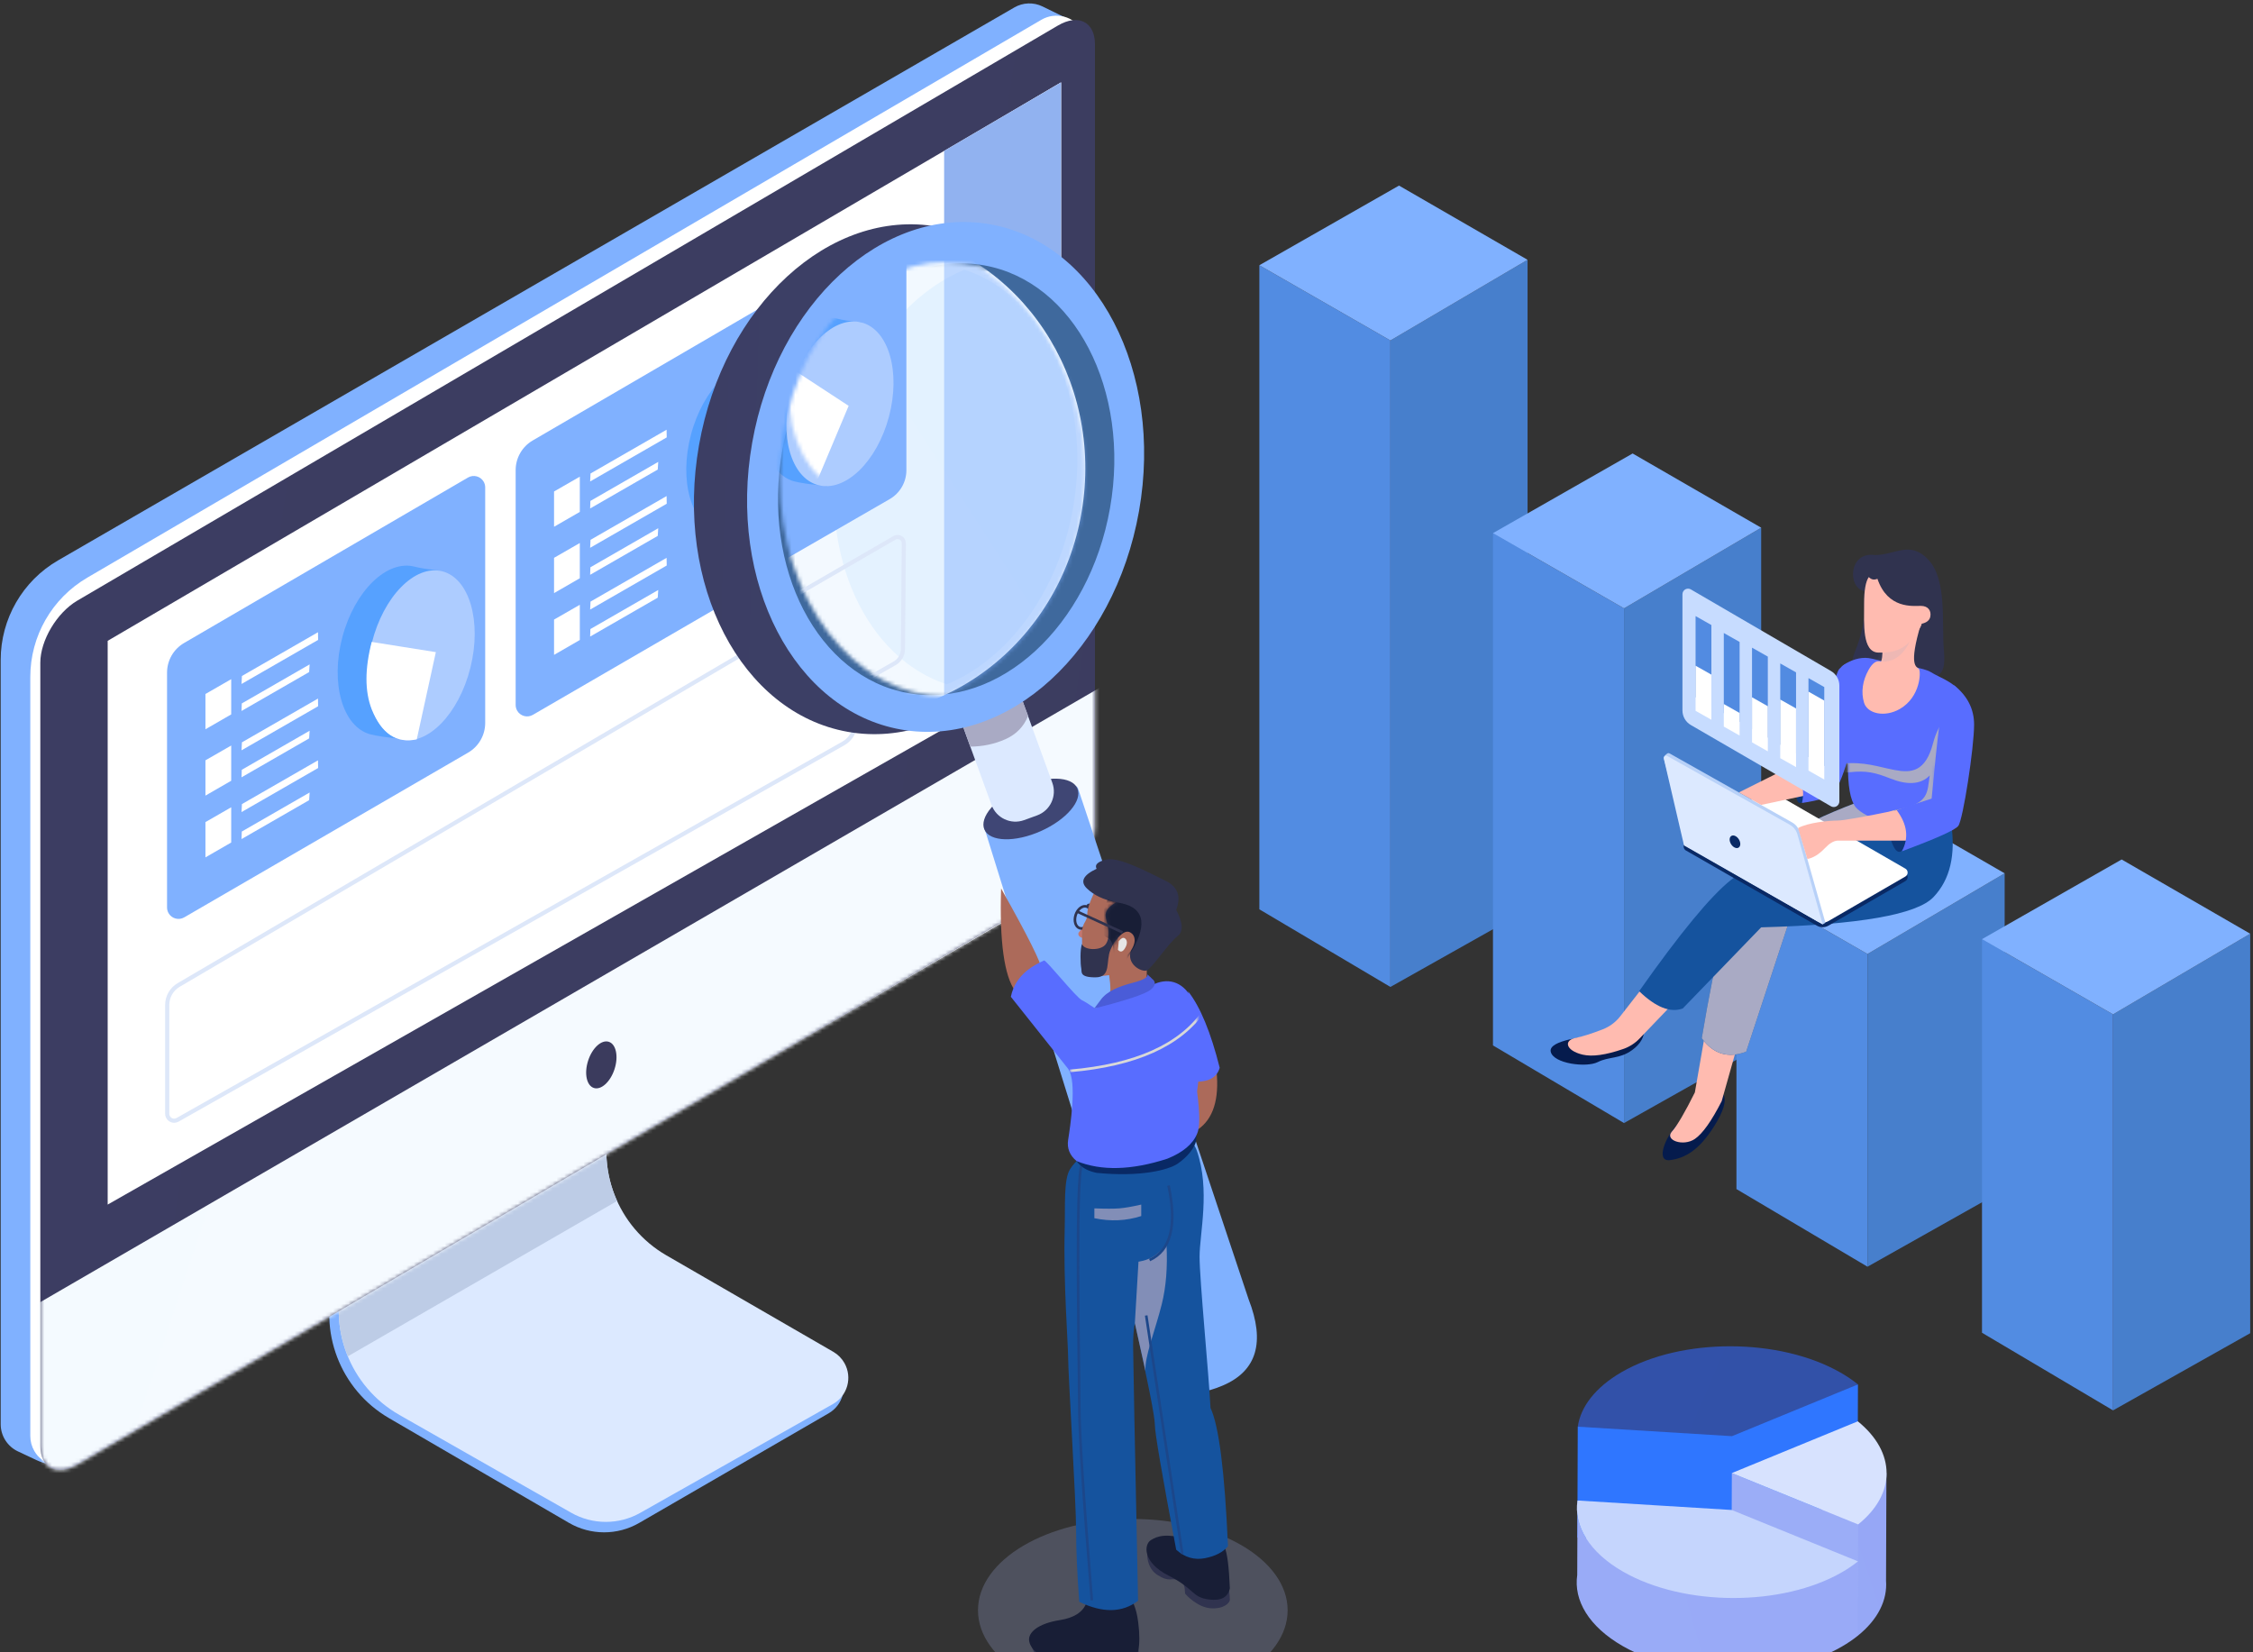 <svg width="585" height="429" viewBox="0 0 585 429" fill="none" xmlns="http://www.w3.org/2000/svg">
    <rect x="0" y="0" width="585" height="429" fill="#333333" stroke="none"/>
    <path fill-rule="evenodd" clip-rule="evenodd" d="M396.636 236.212L361.027 256.247V88.396L396.636 67.455V236.212Z" fill="#477FCC"/>
    <path fill-rule="evenodd" clip-rule="evenodd" d="M361.027 256.248L326.995 236.093V68.867L361.027 88.396V256.248Z" fill="#528CE2"/>
    <path fill-rule="evenodd" clip-rule="evenodd" d="M361.027 88.396L396.636 67.455L363.258 48.185L326.995 68.867L361.027 88.396Z" fill="#80B1FF"/>
    <path fill-rule="evenodd" clip-rule="evenodd" d="M457.296 271.551L421.687 291.586V157.952L457.296 137.012V271.551Z" fill="#477FCC"/>
    <path fill-rule="evenodd" clip-rule="evenodd" d="M421.688 291.587L387.656 271.432V138.424L421.688 157.953V291.587Z" fill="#528CE2"/>
    <path fill-rule="evenodd" clip-rule="evenodd" d="M421.687 157.952L457.296 137.012L423.918 117.741L387.656 138.423L421.687 157.952Z" fill="#80B1FF"/>
    <path fill-rule="evenodd" clip-rule="evenodd" d="M520.514 308.85L484.905 328.885V247.688L520.514 226.747V308.85Z" fill="#477FCC"/>
    <path fill-rule="evenodd" clip-rule="evenodd" d="M484.905 328.886L450.874 308.731V228.159L484.905 247.688V328.886Z" fill="#528CE2"/>
    <path fill-rule="evenodd" clip-rule="evenodd" d="M484.905 247.688L520.514 226.747L487.136 207.477L450.873 228.159L484.905 247.688Z" fill="#80B1FF"/>
    <path fill-rule="evenodd" clip-rule="evenodd" d="M584.272 346.151L548.663 366.186V263.365L584.272 242.425V346.151Z" fill="#477FCC"/>
    <path fill-rule="evenodd" clip-rule="evenodd" d="M548.664 366.187L514.632 346.032V243.837L548.664 263.366V366.187Z" fill="#528CE2"/>
    <path fill-rule="evenodd" clip-rule="evenodd" d="M548.663 263.365L584.272 242.425L550.894 223.154L514.632 243.836L548.663 263.365Z" fill="#80B1FF"/>
    <path fill-rule="evenodd" clip-rule="evenodd" d="M447.473 284.117C448.372 285.738 447.546 288.552 444.997 292.562C441.173 298.575 437.619 300.682 433.651 301.208C429.683 301.734 432.554 294.977 435.479 291.972C437.429 289.968 439.163 286.735 440.682 282.271L447.473 284.117Z" fill="#051B4D"/>
    <path fill-rule="evenodd" clip-rule="evenodd" d="M442.659 268.806L440.078 283.632C437.463 288.885 435.479 292.265 434.125 293.771C432.095 296.031 437.06 297.778 440.078 295.712C442.089 294.335 444.411 291.064 447.044 285.898L451.258 270.963L442.659 268.806Z" fill="#FFBBB0"/>
    <path fill-rule="evenodd" clip-rule="evenodd" d="M426.955 267.046C427.016 269.207 425.958 271.075 423.781 272.649C420.516 275.01 417.795 274.283 414.848 275.765C411.9 277.247 403.325 276.177 402.653 273.062C401.981 269.946 412.519 269.177 413.212 268.805C413.675 268.558 418.255 267.971 426.955 267.046Z" fill="#051B4D"/>
    <path fill-rule="evenodd" clip-rule="evenodd" d="M428.185 254.264L420.712 263.862C419.519 265.395 417.93 266.573 416.118 267.271C413.138 268.419 410.819 269.151 409.161 269.468C405.938 270.084 406.516 272.78 410.927 273.825C413.421 274.415 416.938 273.927 421.478 272.359C423.083 271.805 424.533 270.876 425.708 269.65L426.387 268.941L434.763 260.2L428.185 254.264Z" fill="#FFBBB0"/>
    <path fill-rule="evenodd" clip-rule="evenodd" d="M484.095 153.469C479.63 152.643 479.989 143.115 486.797 144.114C492.133 144.114 495.998 140.185 500.797 145.418C505.595 150.652 504.146 161.961 504.726 168.686C505.306 175.411 503.737 175.282 499.505 176.938C495.274 178.594 477.805 178.557 481.549 169.443C485.294 160.33 483.435 157.505 484.095 153.469Z" fill="#30334F"/>
    <path fill-rule="evenodd" clip-rule="evenodd" d="M481.814 208.484C465.71 214.604 455.935 220.889 452.489 227.339C449.043 233.79 445.502 247.866 441.866 269.567C444.847 273.674 448.693 274.839 453.402 273.062L467.918 229.004L490.553 215.801L481.814 208.484Z" fill="url(#paint0_linear_226_38512)"/>
    <g style="mix-blend-mode:multiply">
        <path fill-rule="evenodd" clip-rule="evenodd" d="M481.814 208.484C465.71 214.604 455.935 220.889 452.489 227.339C449.043 233.79 445.502 247.866 441.866 269.567C444.847 273.674 448.693 274.839 453.402 273.062L467.918 229.004L490.553 215.801L481.814 208.484Z" fill="#A9AAC4"/>
    </g>
    <path d="M501.286 174.479C499.658 173.447 494.579 172.779 489.769 171.9C488.171 171.608 486.595 171.049 485.176 170.862C482.939 170.569 480.463 171.433 478.73 172.641C476.996 173.85 478.673 175.003 477.866 180.05C477.058 185.097 475.262 190.883 476.346 193.966C477.069 196.022 478.231 197.472 479.833 198.316C479.768 203.971 480.419 207.705 481.785 209.519C483.835 212.239 495.659 217.168 501.286 214.056C506.912 210.944 500.755 205.373 503.192 197.385C505.629 189.397 510.243 185.013 509.529 181.257C508.814 177.501 503.855 176.109 501.286 174.479Z" fill="#586DFF"/>
    <mask id="mask0_226_38512" style="mask-type:luminance" maskUnits="userSpaceOnUse" x="476" y="170" width="34" height="46">
        <path d="M501.286 174.479C499.658 173.447 494.579 172.779 489.769 171.9C488.171 171.608 486.595 171.049 485.176 170.862C482.939 170.569 480.463 171.433 478.73 172.641C476.996 173.85 478.673 175.003 477.866 180.05C477.058 185.097 475.262 190.883 476.346 193.966C477.069 196.022 478.231 197.472 479.833 198.316C479.768 203.971 480.419 207.705 481.785 209.519C483.835 212.239 495.659 217.168 501.286 214.056C506.912 210.944 500.755 205.373 503.192 197.385C505.629 189.397 510.243 185.013 509.529 181.257C508.814 177.501 503.855 176.109 501.286 174.479Z" fill="white"/>
    </mask>
    <g mask="url(#mask0_226_38512)">
        <g style="mix-blend-mode:multiply">
            <path fill-rule="evenodd" clip-rule="evenodd" d="M511.315 180.955C506.379 183.885 503.255 187.87 501.942 192.91C499.974 200.47 496.246 200.739 491.936 199.922C487.626 199.105 484.111 197.679 478.234 198.278C472.356 198.877 476.033 200.956 480.301 200.495C484.569 200.034 486.864 200.552 490.984 202.182C495.103 203.812 498.724 203.781 501.069 201.329C500.361 205.813 501.045 208.82 492.038 210.308C483.031 211.797 503.678 224.924 509.23 211.257C512.932 202.145 513.627 192.045 511.315 180.955Z" fill="#A9AAC4"/>
        </g>
    </g>
    <path fill-rule="evenodd" clip-rule="evenodd" d="M506.596 213.564C507.874 221.938 506.351 228.392 502.026 232.928C497.701 237.463 482.788 240.078 457.288 240.773L436.926 261.842C433.682 263.012 429.909 261.513 425.609 257.345C436.277 242.225 444.224 232.599 449.449 228.468C454.675 224.337 468.376 218.782 490.553 211.803L506.596 213.564Z" fill="url(#paint1_linear_226_38512)"/>
    <g style="mix-blend-mode:multiply">
        <path fill-rule="evenodd" clip-rule="evenodd" d="M492.479 210.309C490.268 211.08 489.626 213.187 490.553 216.627C491.943 221.789 493.244 221.759 494.276 220.411C495.308 219.064 496.175 214.555 494.768 212.432C493.83 211.016 493.067 210.309 492.479 210.309Z" fill="#0D3677"/>
    </g>
    <path d="M488.798 168.59C488.798 170.307 488.664 171.375 488.396 171.792C487.289 171.375 486.219 172.085 485.186 173.923C483.638 176.68 483.165 179.697 484.017 182.473C484.869 185.249 489.292 186.366 493.295 184.077C498.752 180.924 498.804 174.249 498.247 173.657C497.691 173.065 495.429 173.161 498.804 161.901C501.053 154.395 497.718 156.624 488.798 168.59Z" fill="#FFBBB0"/>
    <mask id="mask1_226_38512" style="mask-type:luminance" maskUnits="userSpaceOnUse" x="483" y="157" width="17" height="29">
        <path d="M488.798 168.59C488.798 170.307 488.664 171.375 488.396 171.792C487.289 171.375 486.219 172.085 485.186 173.923C483.638 176.68 483.165 179.697 484.017 182.473C484.869 185.249 489.292 186.366 493.295 184.077C498.752 180.924 498.804 174.249 498.247 173.657C497.691 173.065 495.429 173.161 498.804 161.901C501.053 154.395 497.718 156.624 488.798 168.59Z" fill="white"/>
    </mask>
    <g mask="url(#mask1_226_38512)">
        <g style="mix-blend-mode:multiply" opacity="0.2">
            <path fill-rule="evenodd" clip-rule="evenodd" d="M496.881 163.449C496.881 163.449 495.315 172.151 488.396 171.792C481.477 171.434 486.801 167.341 487.598 166.655C488.396 165.969 496.881 163.449 496.881 163.449Z" fill="#A9AAC4"/>
        </g>
    </g>
    <path fill-rule="evenodd" clip-rule="evenodd" d="M485.239 149.832C484.43 150.96 484.026 153.274 484.026 156.774C484.026 162.024 483.486 169.314 487.718 169.44C491.951 169.566 494.47 168.475 496.721 165.598C498.223 163.681 498.969 162.465 498.962 161.951C500.283 161.662 501.034 161.04 501.216 160.084C501.488 158.651 500.74 157.307 498.731 157.307C496.721 157.307 490.156 158.158 487.485 150.277C487.034 150.464 486.628 150.518 486.266 150.44C485.904 150.362 485.562 150.159 485.239 149.832Z" fill="#FFBBB0"/>
    <path fill-rule="evenodd" clip-rule="evenodd" d="M460.803 207.143L494.726 226.714C495.295 227.041 495.49 227.768 495.162 228.336C495.058 228.517 494.908 228.666 494.728 228.771L474.749 240.341C473.832 240.872 472.702 240.874 471.783 240.347L437.762 220.825C437.193 220.499 436.996 219.773 437.323 219.204C437.427 219.022 437.577 218.872 437.758 218.767L457.83 207.146C458.749 206.614 459.883 206.613 460.803 207.143Z" fill="#092965"/>
    <path fill-rule="evenodd" clip-rule="evenodd" d="M460.803 205.955L494.726 225.525C495.295 225.853 495.49 226.58 495.162 227.148C495.058 227.328 494.908 227.478 494.728 227.582L474.749 239.152C473.832 239.684 472.702 239.686 471.783 239.158L437.762 219.637C437.193 219.31 436.996 218.584 437.323 218.015C437.427 217.834 437.577 217.683 437.758 217.578L457.83 205.957C458.749 205.425 459.883 205.424 460.803 205.955Z" fill="white"/>
    <path fill-rule="evenodd" clip-rule="evenodd" d="M473.978 239.574L467.303 216.03C467.004 214.974 466.299 214.08 465.343 213.541L433.519 195.618C433.305 195.498 433.038 195.522 432.849 195.679L432.49 195.976C432.133 196.272 431.98 196.748 432.099 197.195L437.857 218.913L473.268 240.01L473.978 239.574Z" fill="#B8D1F8"/>
    <path fill-rule="evenodd" clip-rule="evenodd" d="M473.268 240.01L466.706 216.636C466.408 215.573 465.699 214.673 464.737 214.133L432.876 196.264C432.59 196.104 432.228 196.206 432.067 196.492C431.995 196.621 431.973 196.773 432.007 196.917L437.261 219.507L473.268 240.01Z" fill="#DCE9FF"/>
    <path d="M451.437 220.068C450.88 220.416 450.005 220.021 449.482 219.186C448.96 218.35 448.989 217.39 449.546 217.042C450.104 216.694 450.979 217.089 451.501 217.924C452.023 218.76 451.995 219.72 451.437 220.068Z" fill="#092965"/>
    <path fill-rule="evenodd" clip-rule="evenodd" d="M492.479 210.34C483.73 212.146 478.594 213.049 477.071 213.049C474.957 213.049 469.428 213.563 466.875 215.002L469.288 223.028C470.826 222.76 472.4 221.743 473.862 220.197C475.006 218.987 476.076 218.343 477.071 218.266H496.315C496.576 215.342 496.4 213.246 495.787 211.979C495.174 210.712 494.071 210.166 492.479 210.34Z" fill="#FFBBB0"/>
    <g style="mix-blend-mode:multiply">
        <path fill-rule="evenodd" clip-rule="evenodd" d="M466.424 203.883C466.153 207.246 466.587 208.767 467.726 208.447C468.865 208.127 469.497 206.718 469.621 204.221L466.424 203.883Z" fill="#0D3677"/>
    </g>
    <path fill-rule="evenodd" clip-rule="evenodd" d="M464.643 199.185L451.519 205.74L457.296 208.982L468.431 206.611C470.453 204.651 470.588 202.804 468.837 201.071C467.086 199.338 465.688 198.709 464.643 199.185Z" fill="#FFBBB0"/>
    <path fill-rule="evenodd" clip-rule="evenodd" d="M480.313 172.006C479.383 172.151 478.477 172.705 477.596 173.668C476.607 174.749 474.618 182.824 471.627 197.892L464.058 199.483C467.543 201.451 468.82 204.452 467.889 208.484C472.361 207.818 475.156 206.939 476.273 205.846C477.112 205.026 481.232 195.84 482.327 183.503C482.569 180.772 481.898 176.94 480.313 172.006Z" fill="#586DFF"/>
    <path fill-rule="evenodd" clip-rule="evenodd" d="M507.42 177.938C510.861 180.708 512.582 184.103 512.582 188.123C512.582 194.152 509.714 212.848 508.467 214.454C507.636 215.525 502.755 217.716 493.824 221.028C495.692 217.591 495.244 214.028 492.479 210.34C494.455 209.65 497.48 208.652 501.554 207.348C502.252 199.714 502.94 193.129 503.617 187.593C504.295 182.056 505.562 178.838 507.42 177.938Z" fill="#586DFF"/>
    <path fill-rule="evenodd" clip-rule="evenodd" d="M436.854 154.298V184.461C436.854 186.02 437.684 187.462 439.034 188.245L475.406 209.338C476.103 209.742 476.995 209.505 477.399 208.809C477.528 208.586 477.596 208.334 477.596 208.077V178.004C477.596 176.447 476.768 175.007 475.423 174.224L439.046 153.038C438.35 152.633 437.457 152.868 437.052 153.564C436.922 153.787 436.854 154.04 436.854 154.298Z" fill="#C7DCFF"/>
    <path fill-rule="evenodd" clip-rule="evenodd" d="M440.265 159.959L444.368 162.282V183.361L440.265 181.038V159.959Z" fill="#528BE1"/>
    <path fill-rule="evenodd" clip-rule="evenodd" d="M447.592 164.351L451.696 166.673V187.46L447.592 185.137V164.351Z" fill="#528BE1"/>
    <path fill-rule="evenodd" clip-rule="evenodd" d="M454.92 168.157L459.023 170.48V191.559L454.92 189.237V168.157Z" fill="#528BE1"/>
    <path fill-rule="evenodd" clip-rule="evenodd" d="M462.248 172.256L466.351 174.579V195.658L462.248 193.335V172.256Z" fill="#528BE1"/>
    <path fill-rule="evenodd" clip-rule="evenodd" d="M469.575 176.062L473.679 178.384V198.878L469.575 196.555V176.062Z" fill="#528BE1"/>
    <path fill-rule="evenodd" clip-rule="evenodd" d="M440.265 172.841L444.368 175.164V186.874L440.265 184.552V172.841Z" fill="white"/>
    <path fill-rule="evenodd" clip-rule="evenodd" d="M447.592 182.795L451.696 185.118V190.973L447.592 188.65V182.795Z" fill="white"/>
    <path fill-rule="evenodd" clip-rule="evenodd" d="M454.92 181.039L459.023 183.362V195.073L454.92 192.75V181.039Z" fill="white"/>
    <path fill-rule="evenodd" clip-rule="evenodd" d="M462.248 181.624L466.351 183.947V199.171L462.248 196.848V181.624Z" fill="white"/>
    <path fill-rule="evenodd" clip-rule="evenodd" d="M469.575 179.575L473.679 181.898V202.392L469.575 200.069V179.575Z" fill="white"/>
    <path fill-rule="evenodd" clip-rule="evenodd" d="M96.472 302.562L87.026 331.599C82.483 345.563 88.301 360.804 100.992 368.19L147.719 395.383C153.359 398.666 160.326 398.675 165.975 395.406L215.173 366.942C218.899 364.786 220.172 360.018 218.016 356.291C217.345 355.132 216.386 354.165 215.233 353.483L169.295 326.354C156.821 318.988 151.065 304 155.4 290.178L162.32 268.114L96.472 302.562Z" fill="#80B1FF"/>
    <path fill-rule="evenodd" clip-rule="evenodd" d="M98.95 302.238L89.556 330.421C84.851 344.538 90.779 360.013 103.711 367.375L148.308 392.76C153.867 395.924 160.679 395.936 166.248 392.791L216.308 364.522C220.056 362.406 221.379 357.651 219.262 353.903C218.577 352.69 217.581 351.684 216.375 350.987L173.024 325.933C160.316 318.589 154.451 303.375 158.942 289.401L165.782 268.114L98.95 302.238Z" fill="#DCE9FF"/>
    <path fill-rule="evenodd" clip-rule="evenodd" d="M165.782 268.114L161.318 270.393L97.243 307.359L89.557 330.421C87.117 337.742 87.536 345.428 90.309 352.159L160.231 311.819C157.119 304.955 156.502 296.995 158.942 289.401L165.782 268.114Z" fill="#BDCCE6"/>
    <path fill-rule="evenodd" clip-rule="evenodd" d="M270.706 1.68L276.624 4.576C279.956 6.207 281.964 9.698 281.697 13.398L268.037 202.9C267.367 212.184 262.409 220.627 254.626 225.733L22.191 378.232C18.417 380.708 13.629 381.048 9.543 379.13L4.662 376.838C1.927 375.553 0.18 372.804 0.18 369.782V171.348C0.18 160.68 5.868 150.821 15.104 145.482L263.379 1.933C265.626 0.634 268.374 0.539 270.706 1.68Z" fill="#80B1FF"/>
    <path fill-rule="evenodd" clip-rule="evenodd" d="M282.116 11.882L281.787 209.879C281.77 220.5 276.115 230.313 266.935 235.655L19.581 379.576C15.86 381.74 11.088 380.479 8.924 376.758C8.231 375.568 7.866 374.216 7.866 372.839V175.776C7.866 165.16 13.499 155.341 22.664 149.983L270.387 5.14C274.103 2.967 278.877 4.219 281.05 7.935C281.75 9.132 282.118 10.495 282.116 11.882Z" fill="white"/>
    <path d="M274.701 6.625L20.077 155.945C14.77 159.057 10.469 166.278 10.469 172.074V375.394C10.469 381.189 14.77 383.365 20.077 380.253L274.701 230.933C280.008 227.821 284.31 220.6 284.31 214.805V11.485C284.31 5.689 280.008 3.514 274.701 6.625Z" fill="url(#paint2_linear_226_38512)"/>
    <mask id="mask2_226_38512" style="mask-type:luminance" maskUnits="userSpaceOnUse" x="10" y="5" width="275" height="377">
        <path d="M274.701 6.625L20.077 155.945C14.77 159.057 10.469 166.278 10.469 172.074V375.394C10.469 381.189 14.77 383.365 20.077 380.253L274.701 230.933C280.008 227.821 284.31 220.6 284.31 214.805V11.485C284.31 5.689 280.008 3.514 274.701 6.625Z" fill="white"/>
    </mask>
    <g mask="url(#mask2_226_38512)">
        <path fill-rule="evenodd" clip-rule="evenodd" d="M310.338 164.187L-22.81 357.377V455.575L310.338 262.384V164.187Z" fill="url(#paint3_linear_226_38512)"/>
    </g>
    <mask id="mask3_226_38512" style="mask-type:luminance" maskUnits="userSpaceOnUse" x="10" y="5" width="275" height="377">
        <path d="M274.701 6.625L20.077 155.945C14.77 159.057 10.469 166.278 10.469 172.074V375.394C10.469 381.189 14.77 383.365 20.077 380.253L274.701 230.933C280.008 227.821 284.31 220.6 284.31 214.805V11.485C284.31 5.689 280.008 3.514 274.701 6.625Z" fill="white"/>
    </mask>
    <g mask="url(#mask3_226_38512)">
        <path fill-rule="evenodd" clip-rule="evenodd" d="M230.417 48.184L275.497 21.396V172.255L230.417 197.188V48.184Z" fill="#DAE8FF"/>
    </g>
    <path fill-rule="evenodd" clip-rule="evenodd" d="M27.959 166.384L275.497 21.396V171.925L27.959 312.754V166.384Z" fill="white"/>
    <path fill-rule="evenodd" clip-rule="evenodd" d="M275.497 21.396L245.146 39.173L245.145 188.758L245.909 188.757L275.497 171.925V21.396Z" fill="#91B2F0"/>
    <path fill-rule="evenodd" clip-rule="evenodd" d="M125.984 126.553V187.705C125.984 190.881 124.293 193.817 121.546 195.412L47.835 238.184C46.416 239.007 44.599 238.524 43.776 237.106C43.513 236.653 43.374 236.139 43.374 235.615V174.643C43.374 171.473 45.059 168.541 47.798 166.945L121.519 123.986C122.936 123.161 124.755 123.64 125.58 125.057C125.845 125.511 125.984 126.027 125.984 126.553Z" fill="#80B1FF"/>
    <path d="M62.714 177.585L82.599 166.144L82.567 164.15L62.817 175.513L62.714 177.585ZM60.034 176.339V185.488L53.342 189.347V180.186L60.034 176.339ZM80.396 172.503L80.269 174.492L62.714 184.595L62.781 182.641L80.396 172.503Z" fill="white"/>
    <path d="M62.714 194.81L82.599 183.368L82.567 181.375L62.817 192.738L62.714 194.81ZM60.034 193.564V202.713L53.342 206.572V197.41L60.034 193.564ZM80.396 189.727L80.269 191.716L62.714 201.82L62.781 199.866L80.396 189.727Z" fill="white"/>
    <path d="M62.714 210.847L82.599 199.406L82.567 197.412L62.817 208.775L62.714 210.847ZM60.034 209.601V218.75L53.342 222.609V213.448L60.034 209.601ZM80.396 205.764L80.269 207.753L62.714 217.857L62.781 215.903L80.396 205.764Z" fill="white"/>
    <path fill-rule="evenodd" clip-rule="evenodd" d="M96.149 190.653C88.953 188.712 85.711 177.398 88.908 165.384C92.105 153.37 100.53 145.204 107.727 147.146C108.909 147.465 111.031 147.801 114.092 148.155C116.283 158.293 116.575 166.379 114.969 172.415C113.524 177.842 110.154 184.348 104.857 191.932C100.599 191.497 97.696 191.071 96.149 190.653Z" fill="url(#paint4_linear_226_38512)"/>
    <path d="M103.896 191.982C96.822 190.218 93.525 179.014 96.531 166.957C99.537 154.899 107.709 146.555 114.782 148.318C121.856 150.082 125.153 161.286 122.147 173.343C119.141 185.401 110.97 193.745 103.896 191.982Z" fill="#ADCCFF"/>
    <path d="M113.169 169.318L108.212 191.964C102.977 193.08 99.079 190.482 96.516 184.172C94.703 179.501 94.703 173.667 96.516 166.671L113.169 169.318Z" fill="white"/>
    <path fill-rule="evenodd" clip-rule="evenodd" d="M216.502 73.974V135.127C216.502 138.303 214.811 141.239 212.064 142.834L138.353 185.606C136.934 186.429 135.116 185.946 134.293 184.528C134.03 184.075 133.892 183.561 133.892 183.037V122.065C133.892 118.895 135.577 115.963 138.316 114.367L212.037 71.408C213.454 70.582 215.272 71.062 216.098 72.479C216.363 72.933 216.502 73.449 216.502 73.974Z" fill="#80B1FF"/>
    <path d="M153.232 125.007L173.117 113.566L173.084 111.572L153.335 122.935L153.232 125.007ZM150.552 123.761V132.91L143.86 136.769V127.608L150.552 123.761ZM170.914 119.924L170.787 121.913L153.232 132.017L153.298 130.063L170.914 119.924Z" fill="white"/>
    <path d="M153.232 142.231L173.117 130.79L173.084 128.797L153.335 140.16L153.232 142.231ZM150.552 140.985V150.135L143.86 153.994V144.832L150.552 140.985ZM170.914 137.149L170.787 139.138L153.232 149.242L153.298 147.288L170.914 137.149Z" fill="white"/>
    <path d="M153.232 158.268L173.117 146.827L173.084 144.834L153.335 156.197L153.232 158.268ZM150.552 157.023V166.172L143.86 170.031V160.869L150.552 157.023ZM170.914 153.186L170.787 155.175L153.232 165.279L153.298 163.325L170.914 153.186Z" fill="white"/>
    <path fill-rule="evenodd" clip-rule="evenodd" d="M186.667 138.075C179.47 136.134 176.228 124.82 179.425 112.806C182.622 100.792 191.048 92.626 198.245 94.568C199.427 94.887 201.548 95.223 204.61 95.577C206.8 105.714 207.092 113.801 205.486 119.837C204.042 125.264 200.671 131.769 195.374 139.354C191.116 138.919 188.214 138.493 186.667 138.075Z" fill="url(#paint5_linear_226_38512)"/>
    <path d="M194.414 139.404C187.34 137.64 184.043 126.436 187.049 114.379C190.055 102.321 198.226 93.977 205.3 95.74C212.374 97.504 215.671 108.708 212.665 120.765C209.658 132.823 201.487 141.167 194.414 139.404Z" fill="#ADCCFF"/>
    <path d="M203.687 116.74L198.73 139.386C193.495 140.502 189.596 137.904 187.034 131.594C185.22 126.923 185.22 121.089 187.034 114.093L203.687 116.74Z" fill="white"/>
    <path fill-rule="evenodd" clip-rule="evenodd" d="M46.106 290.747L218.998 193.014C220.93 191.922 222.102 189.851 222.043 187.632L221.212 156.233C221.186 155.239 220.359 154.455 219.365 154.481C219.061 154.489 218.764 154.574 218.502 154.728L46.383 255.741C44.548 256.819 43.42 258.788 43.42 260.916V289.18C43.42 290.174 44.226 290.98 45.22 290.98C45.531 290.98 45.836 290.9 46.106 290.747Z" stroke="#DDE7F9" stroke-width="1.08"/>
    <path d="M154.191 282.476C156.082 283.09 158.487 280.906 159.562 277.596C160.637 274.287 159.976 271.107 158.085 270.492C156.194 269.878 153.79 272.062 152.714 275.372C151.639 278.681 152.3 281.861 154.191 282.476Z" fill="url(#paint6_linear_226_38512)"/>
    <path opacity="0.211" d="M294.138 441.784C271.937 441.784 253.938 431.173 253.938 418.084C253.938 404.995 271.937 394.384 294.138 394.384C316.34 394.384 334.338 404.995 334.338 418.084C334.338 431.173 316.34 441.784 294.138 441.784Z" fill="url(#paint7_linear_226_38512)"/>
    <path fill-rule="evenodd" clip-rule="evenodd" d="M324.194 337.314L279.938 204.77C279.728 204.142 279.048 203.802 278.419 204.012C278.389 204.022 278.359 204.034 278.33 204.046L256.243 213.435C255.676 213.676 255.384 214.308 255.567 214.896L298.873 354.053C302.516 361.608 308.738 363.496 317.538 359.719C326.338 355.942 328.557 348.474 324.194 337.314Z" fill="#80B1FF"/>
    <path d="M270.235 215.796C263.575 218.761 257.029 218.588 255.614 215.409C254.199 212.231 258.45 207.25 265.11 204.285C271.77 201.32 278.316 201.493 279.731 204.671C281.147 207.85 276.895 212.83 270.235 215.796Z" fill="url(#paint8_linear_226_38512)"/>
    <path fill-rule="evenodd" clip-rule="evenodd" d="M245.551 176.288L261.338 170.542L273.24 203.243C274.487 206.669 272.721 210.456 269.295 211.703L265.912 212.934C262.487 214.181 258.7 212.415 257.453 208.989L245.551 176.288Z" fill="#DCE9FF"/>
    <g style="mix-blend-mode:multiply">
        <path fill-rule="evenodd" clip-rule="evenodd" d="M249.071 185.845L251.942 193.853C255.199 193.824 258.238 193.182 261.057 191.927C263.877 190.672 265.845 188.645 266.963 185.845L264.84 180.229L249.071 185.845Z" fill="#A9AAC4"/>
    </g>
    <path d="M220.164 190.016C247.902 194.907 275.567 169.507 281.954 133.284C288.341 97.06 271.032 63.73 243.294 58.84C215.555 53.948 187.891 79.348 181.503 115.572C175.116 151.795 192.425 185.125 220.164 190.016Z" fill="url(#paint9_linear_226_38512)"/>
    <path d="M233.964 189.416C261.703 194.307 289.367 168.907 295.754 132.684C302.141 96.461 284.832 63.131 257.094 58.24C229.355 53.349 201.691 78.749 195.304 114.972C188.917 151.195 206.225 184.525 233.964 189.416Z" fill="#80B1FF"/>
    <path d="M235.882 179.972C259.378 184.115 282.81 162.606 288.219 131.93C293.628 101.255 278.966 73.028 255.469 68.885C231.973 64.742 208.541 86.251 203.132 116.927C197.723 147.603 212.386 175.829 235.882 179.972Z" fill="#3F699D"/>
    <mask id="mask4_226_38512" style="mask-type:luminance" maskUnits="userSpaceOnUse" x="202" y="68" width="87" height="113">
        <path d="M245.676 180.828C269.535 180.828 288.876 155.577 288.876 124.428C288.876 93.279 269.535 68.028 245.676 68.028C221.817 68.028 202.476 93.279 202.476 124.428C202.476 155.577 221.817 180.828 245.676 180.828Z" fill="white"/>
    </mask>
    <g mask="url(#mask4_226_38512)">
        <path d="M214.331 185.361C247.057 189.379 277.04 164.507 281.301 129.808C285.561 95.109 262.486 63.722 229.76 59.704C197.034 55.686 167.051 80.558 162.791 115.257C158.53 149.956 181.606 181.342 214.331 185.361Z" fill="url(#paint10_linear_226_38512)"/>
        <mask id="mask5_226_38512" style="mask-type:luminance" maskUnits="userSpaceOnUse" x="162" y="59" width="120" height="127">
            <path d="M222.046 185.832C255.017 185.832 281.746 157.492 281.746 122.532C281.746 87.573 255.017 59.232 222.046 59.232C189.074 59.232 162.346 87.573 162.346 122.532C162.346 157.492 189.074 185.832 222.046 185.832Z" fill="white"/>
        </mask>
        <g mask="url(#mask5_226_38512)">
            <path fill-rule="evenodd" clip-rule="evenodd" d="M250.432 70.023C271.226 76.789 283.67 103.292 278.62 131.93C274.746 153.901 261.626 171.17 245.859 177.679C225.065 170.913 212.621 144.41 217.67 115.772C221.511 93.992 234.436 76.833 250.02 70.196L250.432 70.023Z" fill="url(#paint11_linear_226_38512)"/>
        </g>
        <mask id="mask6_226_38512" style="mask-type:luminance" maskUnits="userSpaceOnUse" x="162" y="59" width="120" height="127">
            <path d="M222.046 185.832C255.017 185.832 281.746 157.492 281.746 122.532C281.746 87.573 255.017 59.232 222.046 59.232C189.074 59.232 162.346 87.573 162.346 122.532C162.346 157.492 189.074 185.832 222.046 185.832Z" fill="white"/>
        </mask>
        <g mask="url(#mask6_226_38512)">
            <path fill-rule="evenodd" clip-rule="evenodd" d="M235.347 62.799V122.076C235.347 125.177 233.691 128.043 231.005 129.592L159.044 171.083C157.661 171.881 155.893 171.406 155.095 170.023C154.842 169.583 154.708 169.085 154.708 168.578V109.477C154.708 106.381 156.358 103.52 159.036 101.969L231.006 60.297C232.388 59.497 234.157 59.968 234.957 61.35C235.212 61.791 235.347 62.291 235.347 62.799Z" fill="#80B1FF"/>
            <path fill-rule="evenodd" clip-rule="evenodd" d="M206.21 124.978C199.187 123.099 196.03 112.127 199.158 100.471C202.286 88.815 210.516 80.889 217.539 82.768C218.692 83.076 220.763 83.401 223.751 83.742C225.882 93.574 226.162 101.419 224.591 107.274C223.178 112.54 219.883 118.852 214.708 126.212C210.553 125.793 207.72 125.382 206.21 124.978Z" fill="url(#paint12_linear_226_38512)"/>
            <path d="M212.431 125.954C205.409 124.073 202.248 113.097 205.372 101.44C208.496 89.783 216.72 81.858 223.743 83.74C230.765 85.621 233.925 96.597 230.802 108.254C227.678 119.911 219.453 127.836 212.431 125.954Z" fill="#ADCCFF"/>
            <mask id="mask7_226_38512" style="mask-type:luminance" maskUnits="userSpaceOnUse" x="204" y="83" width="28" height="44">
                <path d="M220.371 126.58C213.141 127.34 206.257 118.226 204.995 106.223C203.734 94.221 208.573 83.875 215.803 83.115C223.033 82.355 229.917 91.469 231.178 103.472C232.44 115.474 227.601 125.82 220.371 126.58Z" fill="white"/>
            </mask>
            <g mask="url(#mask7_226_38512)">
                <path fill-rule="evenodd" clip-rule="evenodd" d="M205.747 95.815L220.353 105.371L210.69 128.351C205.696 125.073 203.201 119.652 203.206 112.087C203.212 104.522 204.059 99.098 205.747 95.815Z" fill="white"/>
            </g>
        </g>
        <mask id="mask8_226_38512" style="mask-type:luminance" maskUnits="userSpaceOnUse" x="162" y="59" width="120" height="127">
            <path d="M222.046 185.832C255.017 185.832 281.746 157.492 281.746 122.532C281.746 87.573 255.017 59.232 222.046 59.232C189.074 59.232 162.346 87.573 162.346 122.532C162.346 157.492 189.074 185.832 222.046 185.832Z" fill="white"/>
        </mask>
        <g mask="url(#mask8_226_38512)">
            <path opacity="0.467" d="M322.895 -30.972H245.146V188.758H322.895V-30.972Z" fill="#80B1FF"/>
        </g>
    </g>
    <mask id="mask9_226_38512" style="mask-type:luminance" maskUnits="userSpaceOnUse" x="202" y="68" width="87" height="113">
        <path d="M245.676 180.828C269.535 180.828 288.876 155.577 288.876 124.428C288.876 93.279 269.535 68.028 245.676 68.028C221.817 68.028 202.476 93.279 202.476 124.428C202.476 155.577 221.817 180.828 245.676 180.828Z" fill="white"/>
    </mask>
    <g mask="url(#mask9_226_38512)">
        <path fill-rule="evenodd" clip-rule="evenodd" d="M234.68 141.064L234.454 168.518C234.441 170.061 233.606 171.481 232.263 172.241L71.094 263.515C70.316 263.956 69.327 263.682 68.886 262.903C68.748 262.66 68.676 262.385 68.676 262.105V236.791C68.676 235.249 69.498 233.824 70.832 233.052L232.248 139.649C233.023 139.201 234.014 139.465 234.462 140.24C234.607 140.49 234.682 140.775 234.68 141.064Z" stroke="#DDE7F9" stroke-width="1.08"/>
    </g>
    <path fill-rule="evenodd" clip-rule="evenodd" d="M319.057 412.45C319.245 413.708 319.338 414.658 319.338 415.3C319.338 416.263 317.649 417.819 314.297 417.56C310.945 417.301 308.07 414.188 307.78 413.855C307.49 413.522 308.08 410.918 306.083 410.238C304.085 409.558 303.708 410.953 300.446 408.86C297.184 406.767 297.329 401.274 299.194 399.98C300.437 399.118 307.058 403.274 319.057 412.45Z" fill="#30334F"/>
    <path fill-rule="evenodd" clip-rule="evenodd" d="M295.29 427.482C295.651 428.442 295.832 429.471 295.832 430.569C295.832 432.216 292.622 433.1 288.757 433.1C284.892 433.1 286.394 431.493 283.788 431.031C281.183 430.569 281.517 432.182 277.713 432.182C273.909 432.182 268.689 431.423 267.941 427.482C267.441 424.855 276.558 424.855 295.29 427.482Z" fill="#30334F"/>
    <path fill-rule="evenodd" clip-rule="evenodd" d="M317.995 401.766C318.661 403.258 319.108 406.801 319.338 412.394C318.838 414.714 317.055 415.683 313.991 415.3C309.394 414.727 310.3 412.568 303.448 409.1C296.596 405.633 297.028 400.989 298.827 399.869C300.625 398.749 302.879 398.074 308.634 399.651C312.471 400.702 315.592 401.407 317.995 401.766Z" fill="#181E36"/>
    <path fill-rule="evenodd" clip-rule="evenodd" d="M282.045 416.282C281.119 418.622 278.809 420.079 275.115 420.655C269.573 421.518 266.745 423.895 267.249 426.198C267.753 428.501 270.522 431.225 276.667 430.621C282.811 430.017 284.083 430.598 287.212 430.896C290.341 431.194 294.021 431.201 295.555 428.699C295.924 426.727 295.924 424.264 295.555 421.308C295.002 416.875 294.056 416.557 294.056 415.039C294.056 414.028 290.052 414.442 282.045 416.282Z" fill="#181E36"/>
    <path fill-rule="evenodd" clip-rule="evenodd" d="M281.883 239.289C281.281 240.576 280.742 241.446 280.265 241.898C279.549 242.577 280.374 243.493 281.129 243.493C281.632 243.493 281.883 242.092 281.883 239.289Z" fill="#C47770"/>
    <path fill-rule="evenodd" clip-rule="evenodd" d="M277.832 303.586C276.14 306.296 276.618 313.074 276.454 319.068C276.082 332.725 277.34 349.091 277.34 352.261C277.34 356.823 279.421 389.874 279.421 397.501C279.421 402.586 279.692 408.715 280.235 415.887C286.314 418.849 291.404 418.758 295.506 415.615C294.646 374.013 294.217 351.958 294.217 349.451C294.217 346.944 294.368 344.972 294.671 343.535C298.132 359.065 299.862 367.861 299.862 369.925C299.862 371.988 301.709 382.8 305.403 402.361C307.635 404.367 310.119 405.103 312.855 404.569C315.592 404.034 317.59 402.995 318.85 401.451C318.007 382.135 316.496 370.177 314.319 365.577C313.859 356.622 311.474 332.27 311.474 326.305C311.474 320.34 314.298 308.925 310.757 298.747C307.217 288.569 283.378 294.705 277.832 303.586Z" fill="url(#paint13_linear_226_38512)"/>
    <path d="M280.955 302.451C279.157 303.998 280.235 354.896 280.235 365.073C280.235 371.857 281.323 388.669 283.5 415.511" stroke="#1C478A" stroke-width="0.677"/>
    <path d="M280.336 240.988C279.265 240.64 278.805 239.099 279.309 237.547C279.813 235.995 281.091 235.019 282.163 235.367C283.235 235.716 283.695 237.256 283.19 238.808C282.686 240.361 281.408 241.336 280.336 240.988Z" stroke="#30334F" stroke-width="0.677"/>
    <path fill-rule="evenodd" clip-rule="evenodd" d="M309.749 293.228C310.346 293.251 310.645 294.006 310.645 295.495C310.645 297.728 308.196 300.512 305.76 302.149C303.324 303.787 296.113 305.628 284.81 304.529C281.024 303.787 278.888 301.734 278.403 298.369L309.749 293.228Z" fill="#092965"/>
    <path d="M282.715 234.626H285.023C285.35 234.626 285.615 234.891 285.615 235.218C285.615 235.545 285.35 235.81 285.023 235.81H282.715C282.388 235.81 282.123 235.545 282.123 235.218C282.123 234.891 282.388 234.626 282.715 234.626Z" fill="#30334F"/>
    <path fill-rule="evenodd" clip-rule="evenodd" d="M285.093 229.792C283.238 233.349 282.31 235.855 282.31 237.309C282.31 239.492 280.959 239.403 280.959 242.27C280.959 245.136 280.807 251.02 282.31 252.433C283.312 253.375 285.205 253.624 287.989 253.181C288.429 256.18 288.429 258.047 287.989 258.783C287.549 259.519 286.975 260.1 286.268 260.526C291.775 260.164 295.306 259.583 296.86 258.783C298.414 257.983 299 256.567 298.618 254.537C298.048 254.613 297.763 254.405 297.763 253.916C297.763 253.426 297.763 251.543 297.763 248.266C298.338 239.948 297.642 234.656 295.677 232.391C293.713 230.125 290.184 229.259 285.093 229.792Z" fill="#AC6A5A"/>
    <path fill-rule="evenodd" clip-rule="evenodd" d="M270.468 251.796C270.468 250.185 266.958 243.148 259.939 230.684C259.505 244.496 260.744 253.406 263.653 257.414C268.196 255.28 270.468 253.407 270.468 251.796Z" fill="#AC6A5A"/>
    <path fill-rule="evenodd" clip-rule="evenodd" d="M315.87 278.04C316.617 285.406 315.025 290.469 311.093 293.228L308.773 277.348L315.87 278.04Z" fill="#AC6A5A"/>
    <path fill-rule="evenodd" clip-rule="evenodd" d="M308.515 257.414C311.657 261.416 314.386 268.023 316.701 277.235C316.014 279.648 313.989 280.855 310.624 280.855L308.515 257.414Z" fill="#586DFF"/>
    <path d="M284.391 261.847C282.735 260.715 281.589 260.001 280.955 259.707C279.391 258.98 271.61 249.142 271.089 249.384C269.156 250.286 263.709 252.658 262.472 258.803C268.741 266.693 273.699 272.927 277.346 277.504C279.736 280.742 277.847 292.731 277.346 295.967C277.012 298.125 277.743 299.954 279.538 301.454C285.95 304.058 293.796 303.857 303.078 300.851C307.131 299.222 309.713 297.065 310.824 294.381C311.569 292.823 311.569 289.156 310.824 283.379C312.036 274.844 311.617 264.19 309.619 259.707C307.621 255.223 303.766 253.756 299.84 255.448C299.225 255.713 298.855 255.149 298.731 253.756L284.391 261.847Z" fill="#586DFF"/>
    <mask id="mask10_226_38512" style="mask-type:luminance" maskUnits="userSpaceOnUse" x="262" y="249" width="50" height="55">
        <path d="M284.391 261.847C282.735 260.715 281.589 260.001 280.955 259.707C279.391 258.98 271.61 249.142 271.089 249.384C269.156 250.286 263.709 252.658 262.472 258.803C268.741 266.693 273.699 272.927 277.346 277.504C279.736 280.742 277.847 292.731 277.346 295.967C277.012 298.125 277.743 299.954 279.538 301.454C285.95 304.058 293.796 303.857 303.078 300.851C307.131 299.222 309.713 297.065 310.824 294.381C311.569 292.823 311.569 289.156 310.824 283.379C312.036 274.844 311.617 264.19 309.619 259.707C307.621 255.223 303.766 253.756 299.84 255.448C299.225 255.713 298.855 255.149 298.731 253.756L284.391 261.847Z" fill="white"/>
    </mask>
    <g mask="url(#mask10_226_38512)">
        <g style="mix-blend-mode:multiply">
            <path d="M312.6 262.457C306.448 271.368 294.859 276.562 277.832 278.04" stroke="#D8D8D8" stroke-width="0.677"/>
        </g>
    </g>
    <path d="M292.24 242.602C293.367 242.602 295.235 242.831 293.737 246.574C292.24 250.317 296.447 252.483 297.769 251.964C299.091 251.444 303.436 244.821 305.755 243.066C307.302 241.896 307.186 239.618 305.409 236.234C306.731 232.759 305.829 230.252 302.702 228.713C298.012 226.404 290.427 222.346 287.162 223.185C284.986 223.744 284.176 224.539 284.733 225.57C281.235 227.209 280.396 228.91 282.215 230.671C284.034 232.433 286.576 233.634 289.843 234.276C287.662 235.487 286.768 236.842 287.162 238.342C287.754 240.591 288.366 243.223 287.162 245.083C285.959 246.943 281.386 246.777 280.955 245.083C280.389 246.372 280.539 250.428 280.747 251.374C280.955 252.32 280.172 253.756 284.413 253.756C288.654 253.756 287.044 249.604 288.346 246.574C289.647 243.544 291.112 242.602 292.24 242.602Z" fill="#30334F"/>
    <mask id="mask11_226_38512" style="mask-type:luminance" maskUnits="userSpaceOnUse" x="280" y="223" width="27" height="31">
        <path d="M292.24 242.602C293.367 242.602 295.235 242.831 293.737 246.574C292.24 250.317 296.447 252.483 297.769 251.964C299.091 251.444 303.436 244.821 305.755 243.066C307.302 241.896 307.186 239.618 305.409 236.234C306.731 232.759 305.829 230.252 302.702 228.713C298.012 226.404 290.427 222.346 287.162 223.185C284.986 223.744 284.176 224.539 284.733 225.57C281.235 227.209 280.396 228.91 282.215 230.671C284.034 232.433 286.576 233.634 289.843 234.276C287.662 235.487 286.768 236.842 287.162 238.342C287.754 240.591 288.366 243.223 287.162 245.083C285.959 246.943 281.386 246.777 280.955 245.083C280.389 246.372 280.539 250.428 280.747 251.374C280.955 252.32 280.172 253.756 284.413 253.756C288.654 253.756 287.044 249.604 288.346 246.574C289.647 243.544 291.112 242.602 292.24 242.602Z" fill="white"/>
    </mask>
    <g mask="url(#mask11_226_38512)">
        <path fill-rule="evenodd" clip-rule="evenodd" d="M289.843 234.276C296.995 235.234 298.279 239.558 293.698 247.248C286.825 258.783 291.132 244.909 287.609 243.493C285.26 242.549 285.26 239.227 287.609 233.527L289.843 234.276Z" fill="url(#paint14_linear_226_38512)"/>
    </g>
    <path fill-rule="evenodd" clip-rule="evenodd" d="M297.936 252.981C298.103 253.732 296.905 254.441 294.341 255.108C290.495 256.109 287.355 257.338 285.696 259.748L284.113 261.847C292.441 259.734 297.314 258.117 298.731 256.996C300.857 255.314 299.274 254.249 299.274 254.249C299.274 254.249 298.828 253.827 297.936 252.981Z" fill="#4A5CD8"/>
    <g style="mix-blend-mode:multiply">
        <path fill-rule="evenodd" clip-rule="evenodd" d="M296.329 312.754V315.73C292.431 316.988 288.374 317.175 284.157 316.291V313.737C287.061 313.852 289.226 313.852 290.652 313.737C292.078 313.622 293.97 313.294 296.329 312.754Z" fill="#828EB7"/>
    </g>
    <g style="mix-blend-mode:multiply">
        <path fill-rule="evenodd" clip-rule="evenodd" d="M294.67 343.534L295.614 327.587C297.129 327.326 298.379 326.899 299.363 326.305C300.348 325.711 301.523 324.674 302.888 323.196C303.188 328.976 302.778 334.115 301.66 338.614C299.983 345.363 297.102 352.357 297.438 355.998L294.67 343.534Z" fill="#828EB7"/>
    </g>
    <path d="M279.623 236.654L291.458 242.076" stroke="#30334F" stroke-width="0.677"/>
    <path d="M297.618 341.546L306.986 403.444" stroke="#1C478A" stroke-width="0.677"/>
    <path d="M303.418 307.818C305.634 318.193 303.993 324.637 298.493 327.151" stroke="#1C478A" stroke-width="0.677"/>
    <path fill-rule="evenodd" clip-rule="evenodd" d="M290.306 243.493C291.517 242.076 292.564 241.604 293.447 242.076C294.771 242.784 295.216 244.658 293.447 247.072C292.267 248.682 291.066 248.853 289.843 247.584L290.306 243.493Z" fill="#AC6A5A"/>
    <path style="mix-blend-mode:multiply" fill-rule="evenodd" clip-rule="evenodd" d="M290.498 244.372C291.089 243.601 291.6 243.344 292.031 243.601C292.677 243.987 292.895 245.007 292.031 246.321C291.455 247.198 290.869 247.291 290.272 246.6L290.498 244.372Z" fill="url(#paint15_linear_226_38512)"/>
    <path fill-rule="evenodd" clip-rule="evenodd" d="M485.178 390.873L489.817 382.443L489.718 410.401C490.097 415.418 487.65 420.476 482.362 424.717L449.61 401.629L482.32 388.191C483.387 389.056 484.339 389.952 485.178 390.873Z" fill="url(#paint16_linear_226_38512)"/>
    <path fill-rule="evenodd" clip-rule="evenodd" d="M449.611 401.63L409.568 399.169C410.326 393.989 414.121 388.946 420.966 384.994C436.531 376.008 461.972 376.063 477.79 385.117C479.478 386.083 480.988 387.112 482.32 388.192L449.611 401.63Z" fill="url(#paint17_linear_226_38512)"/>
    <path fill-rule="evenodd" clip-rule="evenodd" d="M449.611 401.629L409.568 399.169L409.672 370.424L482.425 359.447L482.32 388.192L449.611 401.629Z" fill="url(#paint18_linear_226_38512)"/>
    <path fill-rule="evenodd" clip-rule="evenodd" d="M449.715 372.884L409.672 370.424C410.43 365.244 414.225 360.201 421.071 356.249C436.635 347.263 462.076 347.318 477.894 356.371C479.582 357.338 481.093 358.367 482.425 359.447L449.715 372.884Z" fill="url(#paint19_linear_226_38512)"/>
    <path fill-rule="evenodd" clip-rule="evenodd" d="M482.465 395.804L482.395 414.967L449.611 401.629L449.68 382.466L482.465 395.804Z" fill="url(#paint20_linear_226_38512)"/>
    <path fill-rule="evenodd" clip-rule="evenodd" d="M482.39 369.028C492.31 377.066 492.361 387.866 482.465 395.804L449.68 382.466L482.39 369.028Z" fill="url(#paint21_linear_226_38512)"/>
    <path fill-rule="evenodd" clip-rule="evenodd" d="M411.785 399.305L449.611 401.63L472.524 410.952C474.556 410.155 476.485 409.238 478.283 408.2C479.819 407.313 481.201 406.371 482.43 405.386L482.363 424.718C481.134 425.703 479.752 426.645 478.216 427.531C462.651 436.518 437.211 436.463 421.393 427.409C412.531 422.337 408.57 415.517 409.535 408.919L409.603 389.588C409.125 392.852 409.853 396.171 411.785 399.305Z" fill="url(#paint22_linear_226_38512)"/>
    <path fill-rule="evenodd" clip-rule="evenodd" d="M409.603 389.588L449.646 392.048L482.43 405.386C481.201 406.371 479.819 407.313 478.283 408.2C462.719 417.186 437.278 417.131 421.46 408.077C412.599 403.005 408.637 396.185 409.603 389.588Z" fill="url(#paint23_linear_226_38512)"/>
    <defs>
        <linearGradient id="paint0_linear_226_38512" x1="-1074.72" y1="751.453" x2="-3712.07" y2="4964.62" gradientUnits="userSpaceOnUse">
            <stop stop-color="#15539E"/>
            <stop offset="1" stop-color="#092965"/>
        </linearGradient>
        <linearGradient id="paint1_linear_226_38512" x1="-942.994" y1="1926.71" x2="-4892.59" y2="4836.23" gradientUnits="userSpaceOnUse">
            <stop stop-color="#15539E"/>
            <stop offset="1" stop-color="#092965"/>
        </linearGradient>
        <linearGradient id="paint2_linear_226_38512" x1="-21151" y1="16872.1" x2="-2166.72" y2="19783.5" gradientUnits="userSpaceOnUse">
            <stop stop-color="#4F6FCE"/>
            <stop offset="1" stop-color="#3B3B5D"/>
        </linearGradient>
        <linearGradient id="paint3_linear_226_38512" x1="-30799" y1="8722.74" x2="-406.331" y2="18742.7" gradientUnits="userSpaceOnUse">
            <stop stop-color="#C0E1FF"/>
            <stop offset="1" stop-color="white"/>
        </linearGradient>
        <linearGradient id="paint4_linear_226_38512" x1="-1078.36" y1="1070.69" x2="-3036.71" y2="2513.91" gradientUnits="userSpaceOnUse">
            <stop stop-color="#56A1FF"/>
            <stop offset="1" stop-color="#5187DC"/>
        </linearGradient>
        <linearGradient id="paint5_linear_226_38512" x1="-987.839" y1="1018.11" x2="-2946.19" y2="2461.33" gradientUnits="userSpaceOnUse">
            <stop stop-color="#56A1FF"/>
            <stop offset="1" stop-color="#5187DC"/>
        </linearGradient>
        <linearGradient id="paint6_linear_226_38512" x1="442.088" y1="956.342" x2="113.67" y2="916.285" gradientUnits="userSpaceOnUse">
            <stop stop-color="#4F6FCE"/>
            <stop offset="1" stop-color="#3B3B5D"/>
        </linearGradient>
        <linearGradient id="paint7_linear_226_38512" x1="-7975.83" y1="2290.23" x2="-3510.58" y2="4381.04" gradientUnits="userSpaceOnUse">
            <stop stop-color="#364D83" stop-opacity="0.602"/>
            <stop offset="1" stop-color="#B2C4FF"/>
        </linearGradient>
        <linearGradient id="paint8_linear_226_38512" x1="-1967.42" y1="1871.57" x2="1195.72" y2="660.359" gradientUnits="userSpaceOnUse">
            <stop stop-color="#4F6FCE"/>
            <stop offset="1" stop-color="#3B3B5D"/>
        </linearGradient>
        <linearGradient id="paint9_linear_226_38512" x1="7327.22" y1="7367.78" x2="-543.902" y2="7132.53" gradientUnits="userSpaceOnUse">
            <stop stop-color="#4F6FCE"/>
            <stop offset="1" stop-color="#3B3B5D"/>
        </linearGradient>
        <linearGradient id="paint10_linear_226_38512" x1="10313.4" y1="4235.99" x2="-189.822" y2="7008.08" gradientUnits="userSpaceOnUse">
            <stop stop-color="#C0E1FF"/>
            <stop offset="1" stop-color="white"/>
        </linearGradient>
        <linearGradient id="paint11_linear_226_38512" x1="4320.92" y1="2549.9" x2="1158.33" y2="4580.65" gradientUnits="userSpaceOnUse">
            <stop stop-color="#C0E1FF"/>
            <stop offset="1" stop-color="white"/>
        </linearGradient>
        <linearGradient id="paint12_linear_226_38512" x1="-934.395" y1="979.484" x2="-2841.92" y2="2378.9" gradientUnits="userSpaceOnUse">
            <stop stop-color="#56A1FF"/>
            <stop offset="1" stop-color="#5187DC"/>
        </linearGradient>
        <linearGradient id="paint13_linear_226_38512" x1="-1645.55" y1="1328.04" x2="-4099.38" y2="9891.6" gradientUnits="userSpaceOnUse">
            <stop stop-color="#15539E"/>
            <stop offset="1" stop-color="#092965"/>
        </linearGradient>
        <linearGradient id="paint14_linear_226_38512" x1="-246.599" y1="1099.29" x2="71.335" y2="697.238" gradientUnits="userSpaceOnUse">
            <stop stop-color="#30334F"/>
            <stop offset="1" stop-color="#181E36"/>
        </linearGradient>
        <linearGradient id="paint15_linear_226_38512" x1="153.285" y1="440.616" x2="240.386" y2="419.473" gradientUnits="userSpaceOnUse">
            <stop stop-color="white"/>
            <stop offset="1" stop-color="#E6E6E6"/>
        </linearGradient>
        <linearGradient id="paint16_linear_226_38512" x1="-3209.31" y1="4613.96" x2="3442.62" y2="2400.55" gradientUnits="userSpaceOnUse">
            <stop stop-color="#BFD5FF"/>
            <stop offset="1" stop-color="#8493F2"/>
        </linearGradient>
        <linearGradient id="paint17_linear_226_38512" x1="1301.75" y1="1807.49" x2="-4630" y2="5232.19" gradientUnits="userSpaceOnUse">
            <stop stop-color="#6F49E5"/>
            <stop offset="1" stop-color="#A265E9"/>
        </linearGradient>
        <linearGradient id="paint18_linear_226_38512" x1="-2060.75" y1="5942.39" x2="-2105.56" y2="3365.06" gradientUnits="userSpaceOnUse">
            <stop stop-color="#334A98"/>
            <stop offset="1" stop-color="#2F76FF"/>
        </linearGradient>
        <linearGradient id="paint19_linear_226_38512" x1="-250.775" y1="3316.88" x2="-3298.94" y2="2004.29" gradientUnits="userSpaceOnUse">
            <stop stop-color="#334A98"/>
            <stop offset="1" stop-color="#2F76FF"/>
        </linearGradient>
        <linearGradient id="paint20_linear_226_38512" x1="-718.42" y1="3626.31" x2="2119.72" y2="3103.92" gradientUnits="userSpaceOnUse">
            <stop stop-color="#BFD5FF"/>
            <stop offset="1" stop-color="#8493F2"/>
        </linearGradient>
        <linearGradient id="paint21_linear_226_38512" x1="1772.19" y1="2169.44" x2="-2305.5" y2="1758.7" gradientUnits="userSpaceOnUse">
            <stop stop-color="#E1E9FE"/>
            <stop offset="1" stop-color="#C5D5FD"/>
        </linearGradient>
        <linearGradient id="paint22_linear_226_38512" x1="-4903.42" y1="7334.95" x2="5614.13" y2="4304.32" gradientUnits="userSpaceOnUse">
            <stop stop-color="#BFD5FF"/>
            <stop offset="1" stop-color="#8493F2"/>
        </linearGradient>
        <linearGradient id="paint23_linear_226_38512" x1="-1338.65" y1="5365.44" x2="-682.35" y2="3112.16" gradientUnits="userSpaceOnUse">
            <stop stop-color="#E1E9FE"/>
            <stop offset="1" stop-color="#C5D5FD"/>
        </linearGradient>
    </defs>
</svg>
